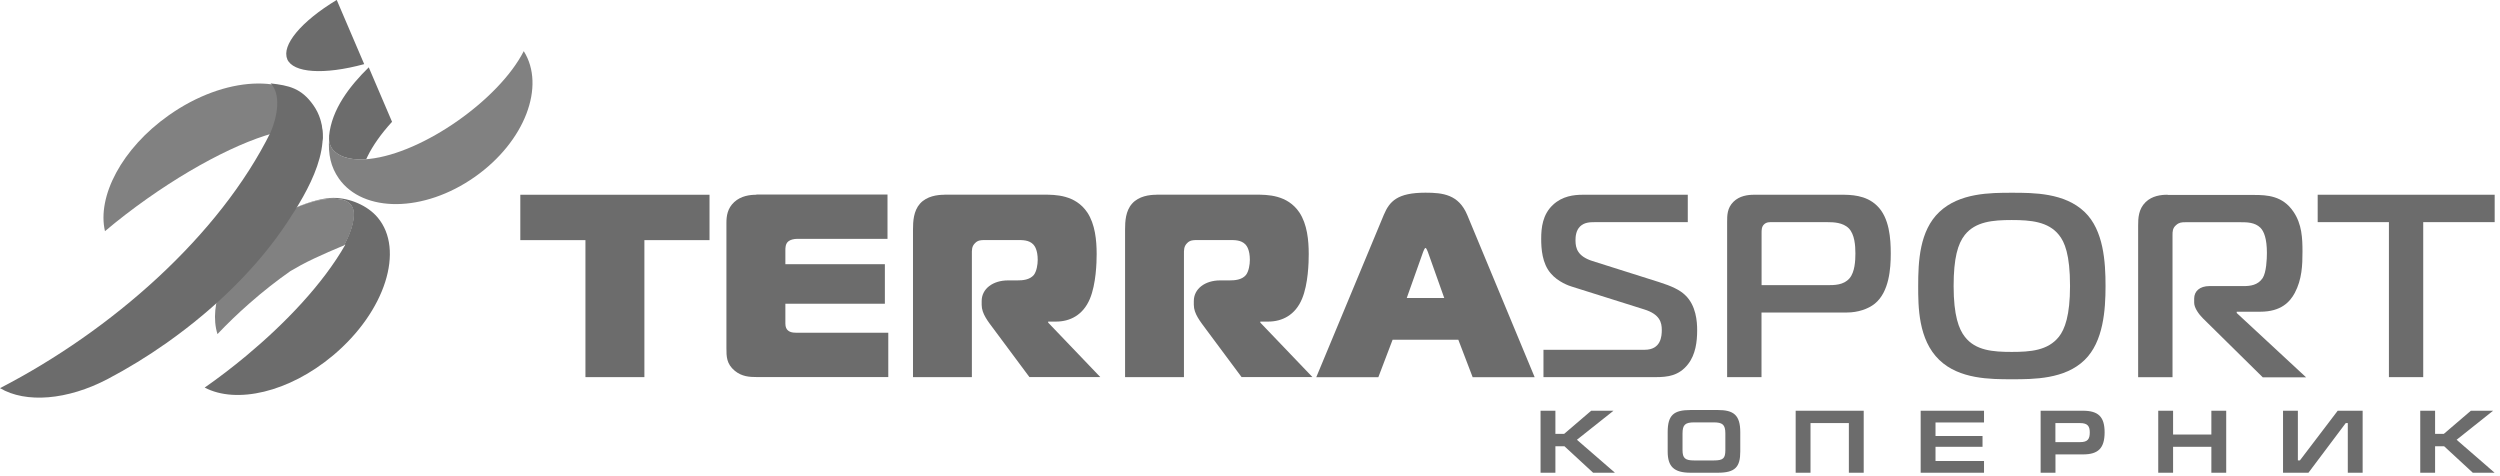 <?xml version="1.0" encoding="UTF-8"?> <svg xmlns="http://www.w3.org/2000/svg" width="352" height="67" viewBox="0 0 352 67" fill="none"><g clip-path="url(#clip0_239_2015)"><path d="M289.4 59.57H292.88C293.97 59.57 294.24 60.04 294.24 60.89C294.24 61.83 293.94 62.25 292.88 62.25H289.4V59.57ZM287.32 57.83V66.56H289.41V63.98H293.29C295.44 63.98 296.32 63.1 296.33 60.89C296.33 58.69 295.46 57.83 293.26 57.83H287.31H287.32Z" fill="#6C6C6C"></path><path d="M311.36 57.83V61.18H305.97V57.83H303.88V66.56H305.97V62.91H311.36V66.56H313.45V57.83H311.36Z" fill="#6C6C6C"></path><path d="M329.15 57.83L323.83 64.82H323.54V57.83H321.45V66.56H325.03L330.28 59.57H330.57V66.56H332.66V57.83H329.15Z" fill="#6C6C6C"></path><path d="M347.9 57.83L344.09 61.09H342.86V57.83H340.77V66.56H342.86V62.83H344.13L348.17 66.56H351.24L345.89 61.92L351.03 57.83H347.9Z" fill="#6C6C6C"></path><path d="M222.87 27.42C221.62 27.42 219.97 27.6 218.65 28.85C217.19 30.21 217 32.08 217 33.62C217 35.05 217.14 37.07 218.32 38.46C219.36 39.71 220.97 40.26 221.36 40.37L231.49 43.56C233.73 44.25 233.98 45.43 233.98 46.46C233.98 47.34 233.87 49.25 231.56 49.25H217.32V53.1H233.1C234.79 53.1 236.4 52.92 237.68 51.27C238.74 49.91 238.96 48.11 238.96 46.5C238.96 45.29 238.82 43.01 237.27 41.55C236.51 40.81 235.33 40.27 233.6 39.72L224.21 36.75C222.15 36.09 221.83 34.99 221.83 33.85C221.83 33.37 221.87 32.46 222.49 31.87C223.08 31.31 223.85 31.28 224.51 31.28H237.64V27.42H222.85H222.87Z" fill="#6C6C6C"></path><path d="M248.03 32.82C248.03 32.38 248.03 31.94 248.36 31.61C248.73 31.24 249.17 31.28 249.5 31.28H257.32C258.13 31.28 259.48 31.31 260.32 32.16C261.13 33.01 261.24 34.55 261.24 35.68C261.24 36.67 261.17 38.32 260.4 39.2C259.56 40.15 258.31 40.15 257.24 40.15H248.03V32.81V32.82ZM246.97 27.42C246.09 27.42 244.92 27.57 244.07 28.41C243.18 29.29 243.18 30.32 243.18 31.27V53.1H248.02V44H260.06C261.56 44 263.03 43.52 263.98 42.75C266 41.1 266.22 37.8 266.22 35.71C266.22 33.62 266.04 30.65 264.28 28.96C262.7 27.42 260.53 27.42 259.18 27.42H246.96H246.97Z" fill="#6C6C6C"></path><path d="M276.65 47.42C275.81 46.35 275.07 44.45 275.07 40.27C275.07 36.34 275.66 34.32 276.65 33.07C278.15 31.2 280.57 30.98 283.25 30.98C285.93 30.98 288.39 31.2 289.89 33.07C290.7 34.06 291.46 35.82 291.46 40.27C291.46 44.41 290.73 46.36 289.89 47.42C288.34 49.36 285.89 49.55 283.25 49.55C280.61 49.55 278.15 49.36 276.65 47.42ZM273.05 29.85C270.27 32.49 270.08 36.78 270.08 40.27C270.08 43.16 270.08 47.82 273.05 50.68C275.88 53.4 280.24 53.4 283.29 53.4C286.34 53.4 290.74 53.4 293.52 50.68C296.16 48.11 296.46 43.64 296.46 40.27C296.46 36.9 296.2 32.42 293.52 29.85C290.7 27.14 286.33 27.14 283.29 27.14C280.25 27.14 275.91 27.14 273.05 29.85Z" fill="#6C6C6C"></path><path d="M305.19 27.42C304.24 27.42 303.03 27.57 302.11 28.45C301.09 29.44 301.05 30.72 301.05 31.79V53.11H305.89V33.12C305.89 32.61 305.89 32.12 306.4 31.69C306.81 31.32 307.18 31.29 307.69 31.29H315.54C316.32 31.29 317.48 31.29 318.26 32.06C318.77 32.57 319.18 33.6 319.18 35.62C319.18 36.5 319.1 38.33 318.59 39.14C317.92 40.17 316.79 40.28 315.94 40.28H311.1C309.71 40.28 308.94 41.01 308.94 42.04V42.63C308.94 43.36 309.63 44.28 310.15 44.8L318.6 53.13H324.7L314.93 44.07V43.89H318.24C321.18 43.89 322.43 42.5 323.1 41.25C324.12 39.34 324.19 37.33 324.19 35.45C324.19 33.57 324.12 31.56 322.91 29.8C321.4 27.56 319.2 27.45 317.39 27.45H305.21L305.19 27.42Z" fill="#6C6C6C"></path><path d="M326.33 27.42V31.28H336.36V53.1H341.19V31.28H351.25V27.42H326.33Z" fill="#6C6C6C"></path><path d="M73.27 27.42H73.26V33.81H82.43V53.1H90.73V33.81H99.9V27.42H73.27Z" fill="#6C6C6C"></path><path d="M106.5 27.42C105.59 27.42 104.34 27.57 103.38 28.45C102.43 29.33 102.28 30.39 102.28 31.38V48.99C102.28 50.2 102.28 51.23 103.46 52.21C104.45 53.02 105.51 53.09 106.58 53.09H125.07V46.85H112.52C112.01 46.85 111.34 46.89 110.94 46.52C110.75 46.37 110.58 46.07 110.58 45.56V42.77H124.59V37.2H110.58V35.25C110.58 34.92 110.58 34.34 110.98 34C111.27 33.75 111.78 33.63 112.26 33.63H124.96V27.39H106.5V27.42Z" fill="#6C6C6C"></path><path d="M132.99 27.42C132 27.42 130.5 27.6 129.54 28.67C128.62 29.7 128.55 31.17 128.55 32.34V53.1H136.84V35.82C136.84 35.2 136.8 34.68 137.32 34.2C137.69 33.83 138.13 33.8 138.6 33.8H143.18C143.95 33.8 144.87 33.77 145.49 34.42C145.67 34.61 146.11 35.19 146.11 36.59C146.11 37.25 145.96 38.2 145.56 38.72C144.97 39.41 143.98 39.48 143.25 39.48H141.93C139.8 39.48 138.22 40.66 138.22 42.38V42.93C138.22 44.18 139.13 45.28 139.98 46.42L144.94 53.09H154.92L147.58 45.42V45.28H148.68C150.66 45.28 152.49 44.36 153.45 42.09C154.33 40 154.41 36.95 154.41 35.78C154.41 33.83 154.19 31.56 153.09 29.91C151.4 27.41 148.58 27.41 146.96 27.41H132.98L132.99 27.42Z" fill="#6C6C6C"></path><path d="M162.85 27.42C161.86 27.42 160.35 27.6 159.4 28.67C158.48 29.7 158.41 31.17 158.41 32.34V53.1H166.7V35.82C166.7 35.2 166.67 34.68 167.18 34.2C167.55 33.83 167.99 33.8 168.47 33.8H173.05C173.83 33.8 174.73 33.77 175.36 34.42C175.54 34.61 175.98 35.19 175.98 36.59C175.98 37.25 175.83 38.2 175.43 38.72C174.85 39.41 173.86 39.48 173.12 39.48H171.8C169.67 39.48 168.09 40.66 168.09 42.38V42.93C168.09 44.18 169.01 45.28 169.85 46.42L174.81 53.09H184.79L177.45 45.42V45.28H178.56C180.53 45.28 182.37 44.36 183.32 42.09C184.2 40 184.27 36.95 184.27 35.78C184.27 33.83 184.05 31.56 182.95 29.91C181.26 27.41 178.44 27.41 176.83 27.41H162.85V27.42Z" fill="#6C6C6C"></path><path d="M200.38 35.46C200.45 35.28 200.6 34.91 200.71 34.91C200.82 34.91 200.97 35.28 201.04 35.46L203.35 41.96H198.07L200.38 35.46ZM194.84 30.25L185.33 53.11H194.07L196.08 47.83H205.33L207.35 53.11H216.08L206.58 30.25C205.37 27.39 203.17 27.13 200.71 27.13C196.74 27.13 195.65 28.34 194.84 30.25Z" fill="#6C6C6C"></path><path d="M44.14 15.12C40.74 10.3 31.66 10.66 23.77 16.23C17.13 20.91 13.65 27.67 14.78 32.55C16.6 31.01 18.61 29.46 20.75 27.95C28.71 22.34 36.69 18.61 41.45 18.18C42.86 18.05 43.99 18.2 44.75 18.69C45.13 18.94 45.37 19.4 45.45 19.91C45.46 19.65 45.46 19.39 45.46 19.39C45.44 17.81 45.01 16.35 44.14 15.12Z" fill="#818181"></path><path d="M49.78 29.6C49.7 29.18 49.45 28.79 49.11 28.53C48.8 28.29 48.39 28.14 48.01 28.08C47.39 27.98 46.77 27.95 46.18 28C44 28.18 40.88 29.36 37.27 31.38L37.53 31.87C37.22 32.12 36.91 32.36 36.61 32.63C31.63 37.03 29.34 42.97 30.62 47.04C31.97 45.62 33.46 44.17 35.07 42.76C37.03 41.03 38.99 39.5 40.89 38.17C40.89 38.17 41.74 37.68 42.3 37.37C44.61 36.1 48.45 34.55 48.45 34.55C49.12 33.31 50.08 31.2 49.78 29.59" fill="#818181"></path><path d="M46.37 27.89C44.42 28.05 41.72 29.02 38.6 30.66C41.64 29.09 44.26 28.16 46.16 28C46.75 27.95 47.37 27.98 47.99 28.08C48.38 28.14 48.78 28.29 49.09 28.53C49.43 28.79 49.68 29.18 49.76 29.6C50.05 31.19 49.11 33.27 48.45 34.51C48.51 34.49 48.57 34.46 48.63 34.44C45.45 40.02 40.14 45.54 34.67 50.1C32.71 51.73 30.73 53.24 28.82 54.57C33.26 56.91 40.67 55.27 46.9 50.04C54.3 43.83 56.97 35.14 53.18 30.63C51.76 28.93 49.22 27.86 46.94 27.86C46.75 27.86 46.56 27.86 46.37 27.88" fill="#6C6C6C"></path><path d="M38.15 18.53C30.92 33.19 15.69 46.56 0 54.65C3.62 56.8 9.5 56.36 15.23 53.33C17.98 51.88 20.74 50.2 23.45 48.29C30.68 43.19 36.49 37.29 40.43 31.33C43.2 27.14 47.69 19.86 44.12 14.81C42.42 12.39 40.66 12.04 38.1 11.74C39.59 13.21 39.07 16.36 38.14 18.53" fill="#6C6C6C"></path><path d="M73.74 7.21C70.27 14.01 59.58 21.56 51.98 22.38L51.57 22.42C49.99 22.53 48.05 22.37 46.91 21.11C46.82 21.01 46.54 20.67 46.41 20.14C46.34 19.87 46.33 19.56 46.34 19.37C46.34 19.39 46.34 19.4 46.34 19.42C46.18 21.75 46.58 23.52 47.72 25.15C51.13 29.98 59.68 29.97 66.88 24.89C73.93 19.92 76.84 12.11 73.75 7.21" fill="#818181"></path><path d="M46.34 19.18C46.34 19.26 46.3 19.74 46.4 20.14C46.53 20.67 46.82 21.01 46.9 21.11C48.04 22.37 49.98 22.53 51.56 22.42L51.74 22.04C52.49 20.5 53.67 18.82 55.2 17.15L51.92 9.48C49.28 12.07 46.68 15.37 46.33 19.18" fill="#6C6C6C"></path><path d="M40.44 8.33C41.27 10.26 45.57 10.58 51.28 9.03L47.41 -0.01C42.35 3.05 39.62 6.39 40.45 8.32" fill="#6C6C6C"></path><path d="M270.43 57.83V66.56H279.35V64.91H272.52V62.91H279.14V61.39H272.52V59.48H279.35V57.83H270.43Z" fill="#6C6C6C"></path><path d="M224.04 57.83L220.23 61.09H219V57.83H216.91V66.56H219V62.83H220.27L224.31 66.56H227.38L222.03 61.92L227.18 57.83H224.04Z" fill="#6C6C6C"></path><path d="M236.9 63.37V61.04C236.9 59.8 237.27 59.47 238.57 59.47H241.26C242.51 59.47 242.93 59.76 242.93 61.03V63.36C242.93 64.54 242.63 64.83 241.3 64.83H238.53C237.26 64.83 236.9 64.51 236.9 63.37ZM238.03 57.73C235.65 57.73 234.81 58.45 234.81 60.84V63.58C234.81 65.69 235.69 66.56 238.03 66.56H241.87C244.31 66.56 245.03 65.76 245.03 63.58V60.84C245.03 58.39 244.04 57.73 241.87 57.73H238.03Z" fill="#6C6C6C"></path><path d="M252.83 57.83V66.56H254.92V59.57H260.32V66.56H262.41V57.83H252.83Z" fill="#6C6C6C"></path></g><defs><clipPath id="clip0_239_2015"><rect width="351.25" height="66.56" fill="white"></rect></clipPath></defs></svg> 